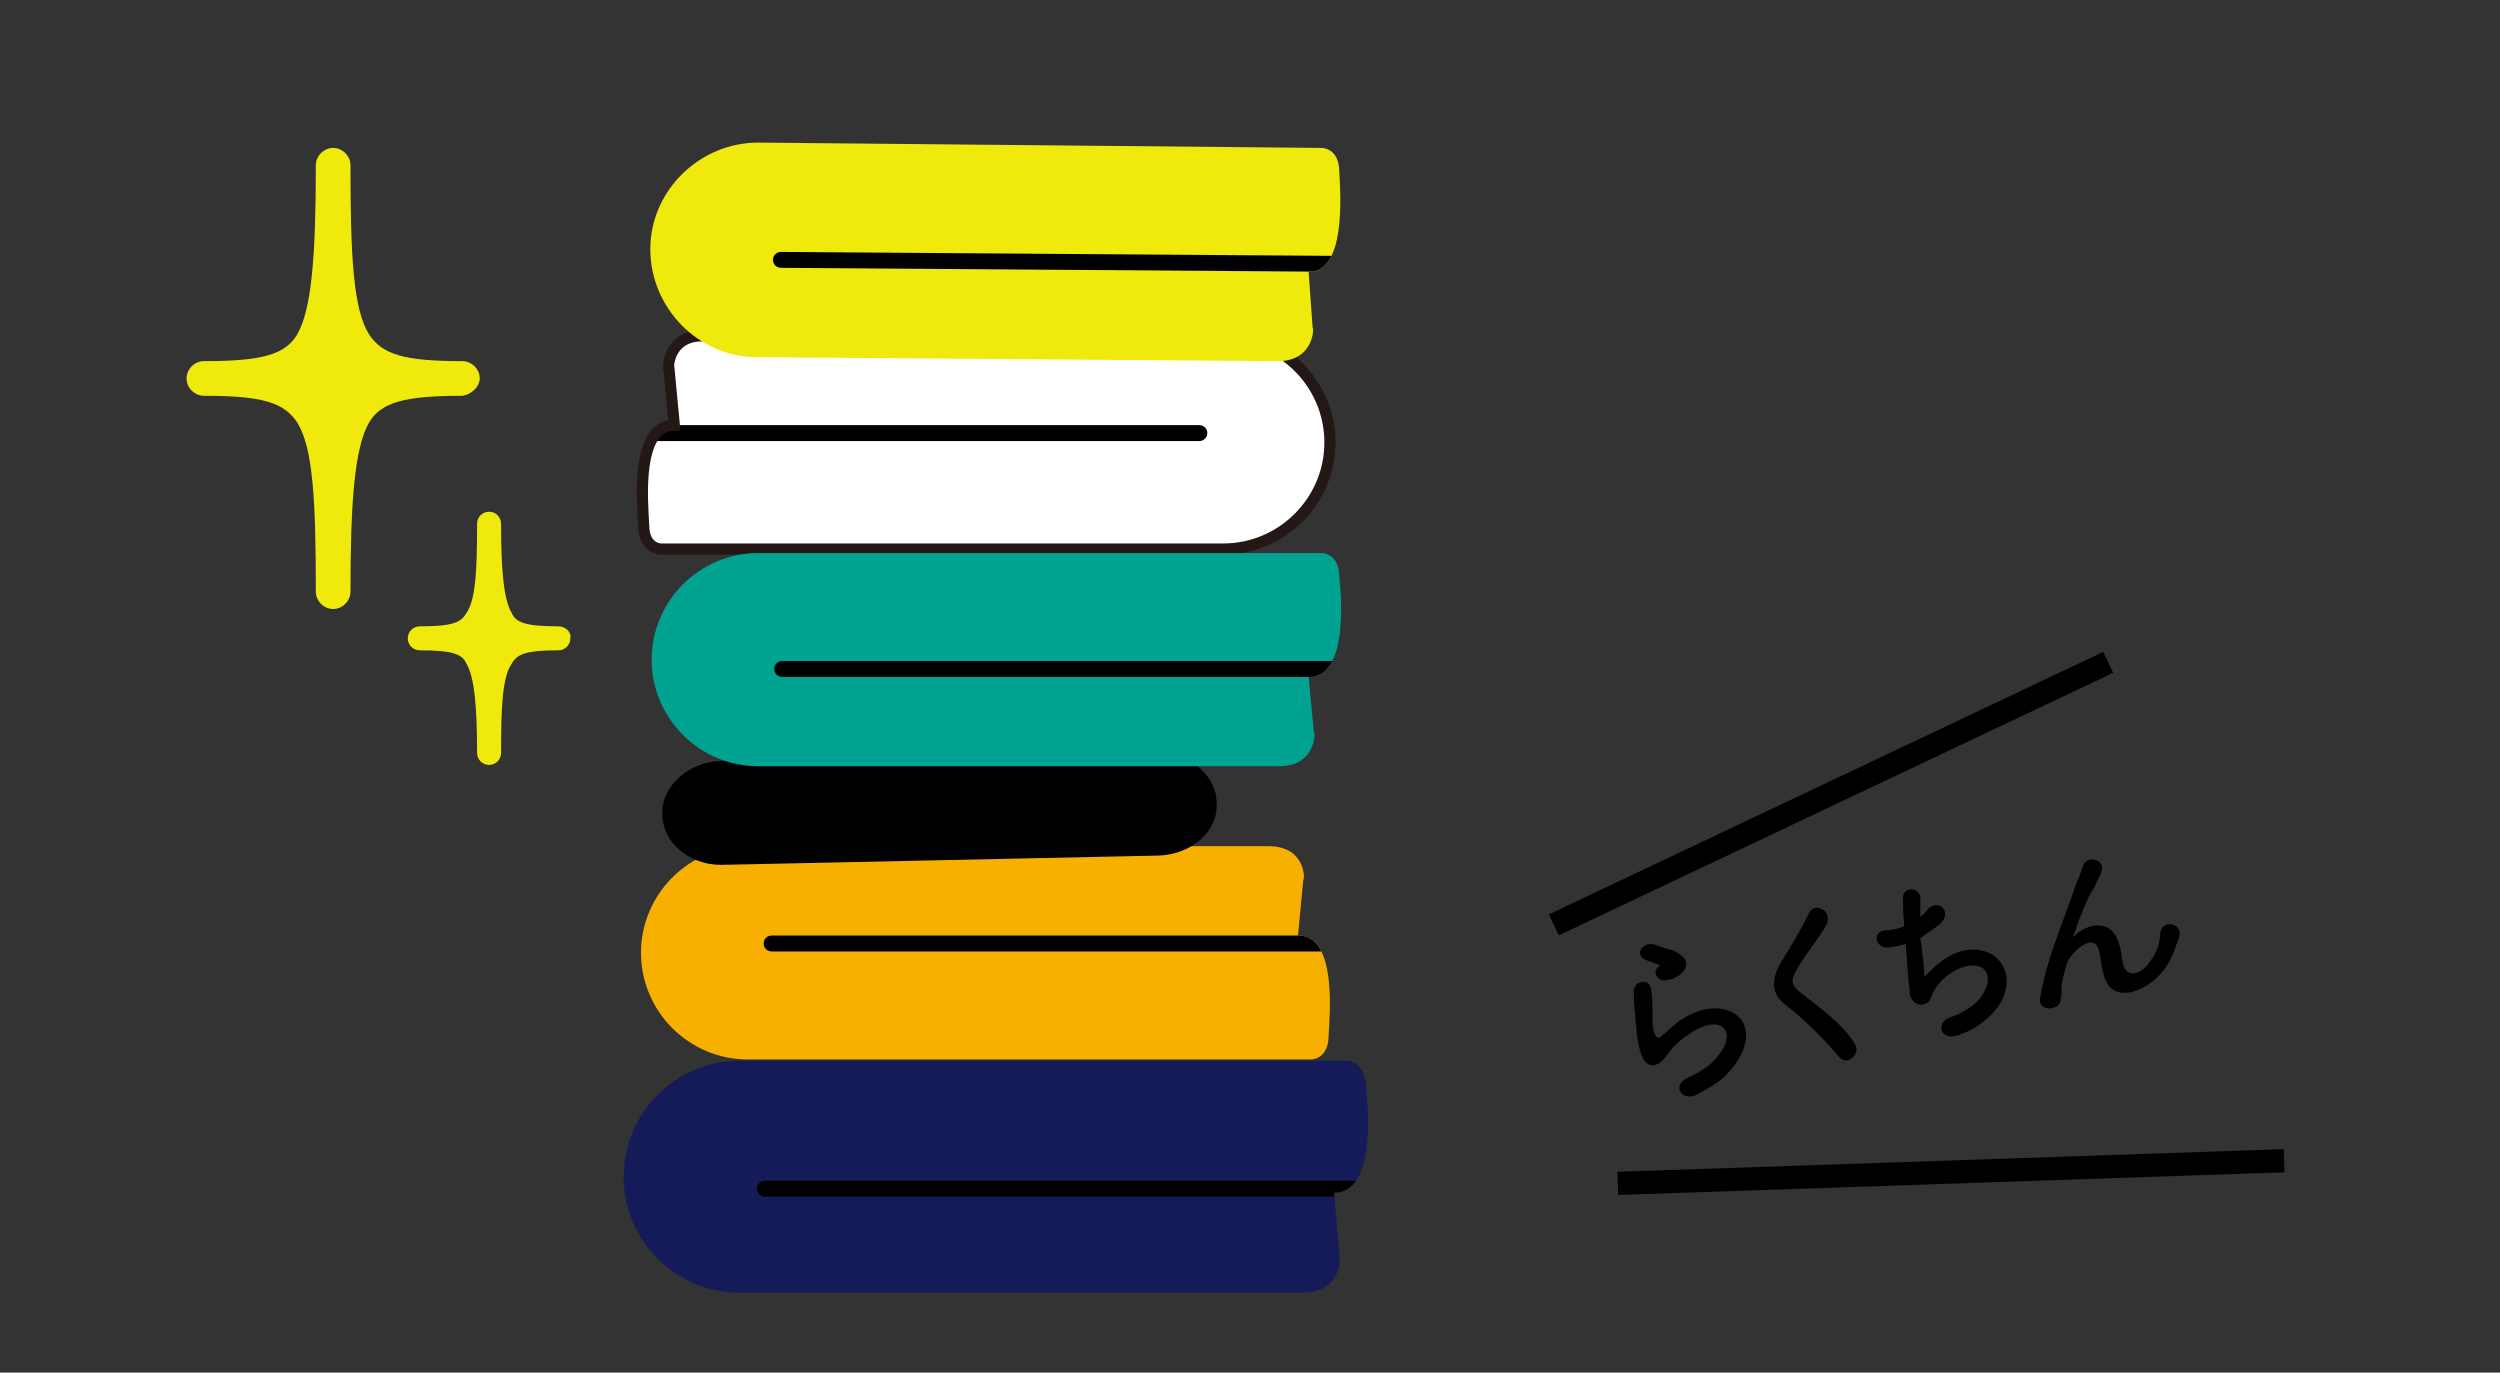 <?xml version="1.0" encoding="utf-8"?>
<!-- Generator: Adobe Illustrator 24.1.0, SVG Export Plug-In . SVG Version: 6.00 Build 0)  -->
<svg version="1.1" id="レイヤー_1" xmlns="http://www.w3.org/2000/svg" xmlns:xlink="http://www.w3.org/1999/xlink" x="0px"
	 y="0px" viewBox="0 0 187.6 103" style="enable-background:new 0 0 187.6 103;" xml:space="preserve">
<rect x="0" y="0" width="187.6" height="103" fill="#333333" stroke="none"/>
<style type="text/css">
	.st0{fill:#F0EA0C;}
	.st1{clip-path:url(#SVGID_2_);fill:#F7B000;}
	.st2{clip-path:url(#SVGID_4_);fill:none;stroke:#000000;stroke-width:1.193;stroke-linecap:round;stroke-linejoin:round;}
	.st3{clip-path:url(#SVGID_6_);fill:#FFFFFF;}
	.st4{clip-path:url(#SVGID_8_);fill:none;stroke:#000000;stroke-width:1.193;stroke-linecap:round;stroke-linejoin:round;}
	.st5{clip-path:url(#SVGID_10_);fill:#F0EA0C;}
	.st6{clip-path:url(#SVGID_12_);fill:none;stroke:#000000;stroke-width:1.193;stroke-linecap:round;stroke-linejoin:round;}
	.st7{clip-path:url(#SVGID_14_);fill:#00A291;}
	.st8{clip-path:url(#SVGID_16_);fill:none;stroke:#000000;stroke-width:1.193;stroke-linecap:round;stroke-linejoin:round;}
	.st9{clip-path:url(#SVGID_18_);fill:#151A59;}
	.st10{clip-path:url(#SVGID_20_);fill:none;stroke:#000000;stroke-width:1.193;stroke-linecap:round;stroke-linejoin:round;}
	.st11{fill:none;stroke:#000000;stroke-width:1.738;stroke-miterlimit:10;}
</style>
<g>
	<path class="st0" d="M36,28.4c0-0.7-0.6-1.3-1.3-1.3c-4.4,0-6-0.5-7-2c-1.2-1.9-1.4-5.9-1.4-12.7c0-0.7-0.6-1.3-1.3-1.3
		c-0.7,0-1.3,0.6-1.3,1.3c0,6.7-0.3,10.8-1.4,12.7c-0.9,1.5-2.6,2-7,2c-0.7,0-1.3,0.6-1.3,1.3s0.6,1.3,1.3,1.3c4.4,0,6,0.5,7,2
		c1.2,1.9,1.4,5.9,1.4,12.7c0,0.7,0.6,1.3,1.3,1.3c0.7,0,1.3-0.6,1.3-1.3c0-6.7,0.3-10.8,1.4-12.7c0.9-1.5,2.6-2,7-2
		C35.4,29.6,36,29,36,28.4z"/>
	<path class="st0" d="M41.9,47c-2.5,0-3.2-0.3-3.5-1c-0.6-1-0.8-3.2-0.8-6.7c0-0.5-0.4-0.9-0.9-0.9c-0.5,0-0.9,0.4-0.9,0.9
		c0,3.5-0.1,5.7-0.8,6.7c-0.4,0.7-1,1-3.5,1c-0.5,0-0.9,0.4-0.9,0.9c0,0.5,0.4,0.9,0.9,0.9c2.5,0,3.2,0.3,3.5,1
		c0.6,1,0.8,3.2,0.8,6.7c0,0.5,0.4,0.9,0.9,0.9c0.5,0,0.9-0.4,0.9-0.9c0-3.5,0.1-5.7,0.8-6.7c0.4-0.7,1-1,3.5-1
		c0.5,0,0.9-0.4,0.9-0.9C42.9,47.4,42.4,47,41.9,47z"/>
</g>
<g>
	<g>
		<g>
			<defs>
				<path id="SVGID_1_" d="M95.2,63.5H56.1c-4.4,0-8,3.6-8,8c0,4.4,3.6,8,8,8h42.3c0,0,1.3,0,1.3-1.8c0.1-1.8,0.6-7.5-2.3-7.5
					l0.4-4.2C97.9,66.2,98.1,63.5,95.2,63.5z"/>
			</defs>
			<clipPath id="SVGID_2_">
				<use xlink:href="#SVGID_1_"  style="overflow:visible;"/>
			</clipPath>
			<path class="st1" d="M95.2,63.5H56.1c-4.4,0-8,3.6-8,8c0,4.4,3.6,8,8,8h42.3c0,0,1.3,0,1.3-1.8c0.1-1.8,0.6-7.5-2.3-7.5l0.4-4.2
				C97.9,66.2,98.1,63.5,95.2,63.5z"/>
		</g>
		<g>
			<defs>
				<path id="SVGID_3_" d="M95.2,63.5H56.1c-4.4,0-8,3.6-8,8c0,4.4,3.6,8,8,8h42.3c0,0,1.3,0,1.3-1.8c0.1-1.8,0.6-7.5-2.3-7.5
					l0.4-4.2C97.9,66.2,98.1,63.5,95.2,63.5z"/>
			</defs>
			<clipPath id="SVGID_4_">
				<use xlink:href="#SVGID_3_"  style="overflow:visible;"/>
			</clipPath>
			<line class="st2" x1="99.8" y1="70.8" x2="57.9" y2="70.8"/>
		</g>
	</g>
	<g>
		<path d="M49.7,61.1c0,2.1,2,3.8,4.4,3.8L87,64.2c2.4-0.1,4.4-1.8,4.3-3.9c0-2.1-2-3.8-4.4-3.8L54,57.1
			C51.7,57.2,49.6,59,49.7,61.1z"/>
	</g>
	<g>
		<g>
			<defs>
				<path id="SVGID_5_" d="M52.7,25.2h39.1c4.4,0,8,3.6,8,8s-3.6,8-8,8H49.6c0,0-1.3,0-1.3-1.8c-0.1-1.8-0.6-7.5,2.3-7.5l-0.4-4.2
					C50.1,27.9,50,25.2,52.7,25.2z"/>
			</defs>
			<clipPath id="SVGID_6_">
				<use xlink:href="#SVGID_5_"  style="overflow:visible;"/>
			</clipPath>
			<path class="st3" d="M52.7,25.2h39.1c4.4,0,8,3.6,8,8s-3.6,8-8,8H49.6c0,0-1.3,0-1.3-1.8c-0.1-1.8-0.6-7.5,2.3-7.5l-0.4-4.2
				C50.1,27.9,50,25.2,52.7,25.2z"/>
		</g>
		<g>
			<defs>
				<path id="SVGID_7_" d="M52.7,25.2h39.1c4.4,0,8,3.6,8,8s-3.6,8-8,8H49.6c0,0-1.3,0-1.3-1.8c-0.1-1.8-0.6-7.5,2.3-7.5l-0.4-4.2
					C50.1,27.9,50,25.2,52.7,25.2z"/>
			</defs>
			<clipPath id="SVGID_8_">
				<use xlink:href="#SVGID_7_"  style="overflow:visible;"/>
			</clipPath>
			<line class="st4" x1="48.1" y1="32.5" x2="90" y2="32.5"/>
			<use xlink:href="#SVGID_7_"  style="overflow:visible;fill:none;stroke:#231815;stroke-width:0.838;stroke-miterlimit:10;"/>
		</g>
	</g>
	<g>
		<g>
			<defs>
				<path id="SVGID_9_" d="M95.9,27.1l-39.1-0.3c-4.4,0-8-3.7-8-8.1c0-4.4,3.7-8,8.1-8l42.3,0.4c0,0,1.3,0,1.3,1.8
					c0.1,1.8,0.5,7.5-2.3,7.5l0.3,4.2C98.6,24.4,98.7,27.1,95.9,27.1z"/>
			</defs>
			<clipPath id="SVGID_10_">
				<use xlink:href="#SVGID_9_"  style="overflow:visible;"/>
			</clipPath>
			<path class="st5" d="M95.9,27.1l-39.1-0.3c-4.4,0-8-3.7-8-8.1c0-4.4,3.7-8,8.1-8l42.3,0.4c0,0,1.3,0,1.3,1.8
				c0.1,1.8,0.5,7.5-2.3,7.5l0.3,4.2C98.6,24.4,98.7,27.1,95.9,27.1z"/>
		</g>
		<g>
			<defs>
				<path id="SVGID_11_" d="M95.9,27.1l-39.1-0.3c-4.4,0-8-3.7-8-8.1c0-4.4,3.7-8,8.1-8l42.3,0.4c0,0,1.3,0,1.3,1.8
					c0.1,1.8,0.5,7.5-2.3,7.5l0.3,4.2C98.6,24.4,98.7,27.1,95.9,27.1z"/>
			</defs>
			<clipPath id="SVGID_12_">
				<use xlink:href="#SVGID_11_"  style="overflow:visible;"/>
			</clipPath>
			<line class="st6" x1="100.6" y1="19.8" x2="58.6" y2="19.5"/>
		</g>
	</g>
	<g>
		<g>
			<defs>
				<path id="SVGID_13_" d="M96,57.5H56.9c-4.4,0-8-3.6-8-8s3.6-8,8-8h42.3c0,0,1.3,0,1.3,1.8c0.2,1.8,0.6,7.5-2.3,7.5l0.4,4.2
					C98.7,54.8,98.8,57.5,96,57.5z"/>
			</defs>
			<clipPath id="SVGID_14_">
				<use xlink:href="#SVGID_13_"  style="overflow:visible;"/>
			</clipPath>
			<path class="st7" d="M96,57.5H56.9c-4.4,0-8-3.6-8-8s3.6-8,8-8h42.3c0,0,1.3,0,1.3,1.8c0.2,1.8,0.6,7.5-2.3,7.5l0.4,4.2
				C98.7,54.8,98.8,57.5,96,57.5z"/>
		</g>
		<g>
			<defs>
				<path id="SVGID_15_" d="M96,57.5H56.9c-4.4,0-8-3.6-8-8s3.6-8,8-8h42.3c0,0,1.3,0,1.3,1.8c0.2,1.8,0.6,7.5-2.3,7.5l0.4,4.2
					C98.7,54.8,98.8,57.5,96,57.5z"/>
			</defs>
			<clipPath id="SVGID_16_">
				<use xlink:href="#SVGID_15_"  style="overflow:visible;"/>
			</clipPath>
			<line class="st8" x1="100.6" y1="50.2" x2="58.7" y2="50.2"/>
		</g>
	</g>
	<g>
		<g>
			<defs>
				<path id="SVGID_17_" d="M97.7,97H55.5c-4.8,0-8.7-3.9-8.7-8.7c0-4.8,3.9-8.7,8.7-8.7h45.6c0,0,1.3,0,1.4,1.9
					c0.2,1.9,0.7,8-2.4,8l0.4,4.5C100.6,94.2,100.8,97,97.7,97z"/>
			</defs>
			<clipPath id="SVGID_18_">
				<use xlink:href="#SVGID_17_"  style="overflow:visible;"/>
			</clipPath>
			<path class="st9" d="M97.7,97H55.5c-4.8,0-8.7-3.9-8.7-8.7c0-4.8,3.9-8.7,8.7-8.7h45.6c0,0,1.3,0,1.4,1.9c0.2,1.9,0.7,8-2.4,8
				l0.4,4.5C100.6,94.2,100.8,97,97.7,97z"/>
		</g>
		<g>
			<defs>
				<path id="SVGID_19_" d="M97.7,97H55.5c-4.8,0-8.7-3.9-8.7-8.7c0-4.8,3.9-8.7,8.7-8.7h45.6c0,0,1.3,0,1.4,1.9
					c0.2,1.9,0.7,8-2.4,8l0.4,4.5C100.6,94.2,100.8,97,97.7,97z"/>
			</defs>
			<clipPath id="SVGID_20_">
				<use xlink:href="#SVGID_19_"  style="overflow:visible;"/>
			</clipPath>
			<line class="st10" x1="102.7" y1="89.2" x2="57.4" y2="89.2"/>
		</g>
	</g>
</g>
<g>
	<path d="M127.2,82.2c-1.1,0.4-1.7-0.8-0.6-1.3c0.7-0.3,1.3-0.7,1.7-1c1.3-1.2,1.5-2.2,1.1-2.7c-0.4-0.5-1.4-0.5-2.8,0.5
		c-0.8,0.5-1.4,1.3-1.6,1.6c-0.7,0.9-1.3,0.7-1.6,0.3s-0.5-1.3-0.6-2.3c-0.1-1-0.2-2.1-0.2-2.8c-0.1-0.9,1.2-1.2,1.3-0.2
		c0.1,0.6,0.1,1.3,0.1,2.1c0,0.7,0.1,1.2,0.3,1.4c0.1,0.1,0.2,0.1,0.3,0c0.3-0.2,0.8-0.7,1.3-1.1c3.7-2.7,7.4,0.3,3.4,4.2
		C128.8,81.3,128,81.8,127.2,82.2z M125.2,73.5c-0.6,0.3-1.3-0.4-0.8-0.9c0.1-0.1,0.2-0.2,0.1-0.2c-0.3-0.1-0.8-0.3-1.1-0.4
		c-0.8-0.5,0-1.4,0.8-1.1c0.3,0.1,0.8,0.3,1.3,0.4c0.4,0.2,0.8,0.4,1,0.8c0.1,0.4,0,0.8-0.7,1.2C125.6,73.4,125.5,73.5,125.2,73.5z"
		/>
	<path d="M138,79.3c-1.1-1.3-2.7-2.9-3.9-3.8c-1.1-0.8-1.3-1.8-0.5-3.2c0.7-1.2,1.5-2.4,2.1-3.7c0.4-1,1.8-0.3,1.4,0.7
		c-0.5,1-1.7,2.4-2.3,3.5c-0.4,0.7-0.4,1.1,0.2,1.6c1.8,1.4,3.2,2.4,4.1,3.8C139.8,79,138.6,80.1,138,79.3z"/>
	<path d="M144.4,73.3c0.7-0.7,1.4-1.4,2.4-1.8c2.8-1,4.6,1.3,3.4,3.6c-0.6,1.1-1.8,2.1-3.3,2.6c-1.3,0.4-1.6-0.9-0.7-1.3
		c1.2-0.4,2.2-1.1,2.6-1.8c0.8-1.3,0.3-2.6-1.6-2c-0.8,0.3-1.7,1-2.1,1.8c-0.2,0.3-0.2,0.8-0.6,0.9c-0.6,0.3-1.2-0.2-1.2-0.9
		c-0.1-0.8-0.2-2.3-0.3-3.6c-0.4,0.2-0.8,0.2-1.3,0.3c-1,0.1-1.3-1.3-0.1-1.3c0.4,0,0.8-0.1,1.3-0.3c-0.1-0.9-0.1-1.7-0.1-2.1
		c0-1,1.4-0.8,1.3,0.1c0,0.3,0,0.8,0,1.3c0.3-0.2,0.4-0.4,0.6-0.6c0.8-0.8,1.9,0.3,0.8,1.2c-0.5,0.4-1,0.7-1.4,1
		C144.3,71.6,144.4,72.8,144.4,73.3z"/>
	<path d="M157.8,72.9c-0.2-0.6-0.1-1-0.3-1.6c-0.4-1.5-2.2,0.3-2.4,1c-0.2,0.7-0.4,1.3-0.4,2c0,1.1-0.3,1.3-0.6,1.3
		c-0.4,0.2-1.2,0-1-0.8c0.3-1.7,0.8-3.2,1.3-4.6s1-2.7,1.4-3.9c0.2-0.4,0.4-1,0.5-1.3c0.3-0.9,1.7-0.5,1.4,0.4
		c-0.1,0.3-0.2,0.4-0.2,0.5c-0.1,0.2-0.2,0.3-0.3,0.6c-0.5,0.8-0.8,1.5-1,2.1c-0.3,0.6-0.4,1.1-0.6,1.6c-0.1,0.2,0,0.1,0.1,0
		c0.4-0.5,2.6-1.7,3.3,0.6c0.2,0.5,0.2,1,0.3,1.5c0.3,1.2,1.4,0.8,2-0.1c0.6-0.8,0.8-1.5,0.8-2.2c0.2-1.1,1.8-0.7,1.4,0.4
		c-0.3,0.8-0.6,1.8-1.3,2.6C160.9,74.5,158.3,75.5,157.8,72.9z"/>
</g>
<line class="st11" x1="116.6" y1="69.4" x2="158.2" y2="49.7"/>
<line class="st11" x1="121.4" y1="88.8" x2="171.4" y2="87.1"/>
</svg>
